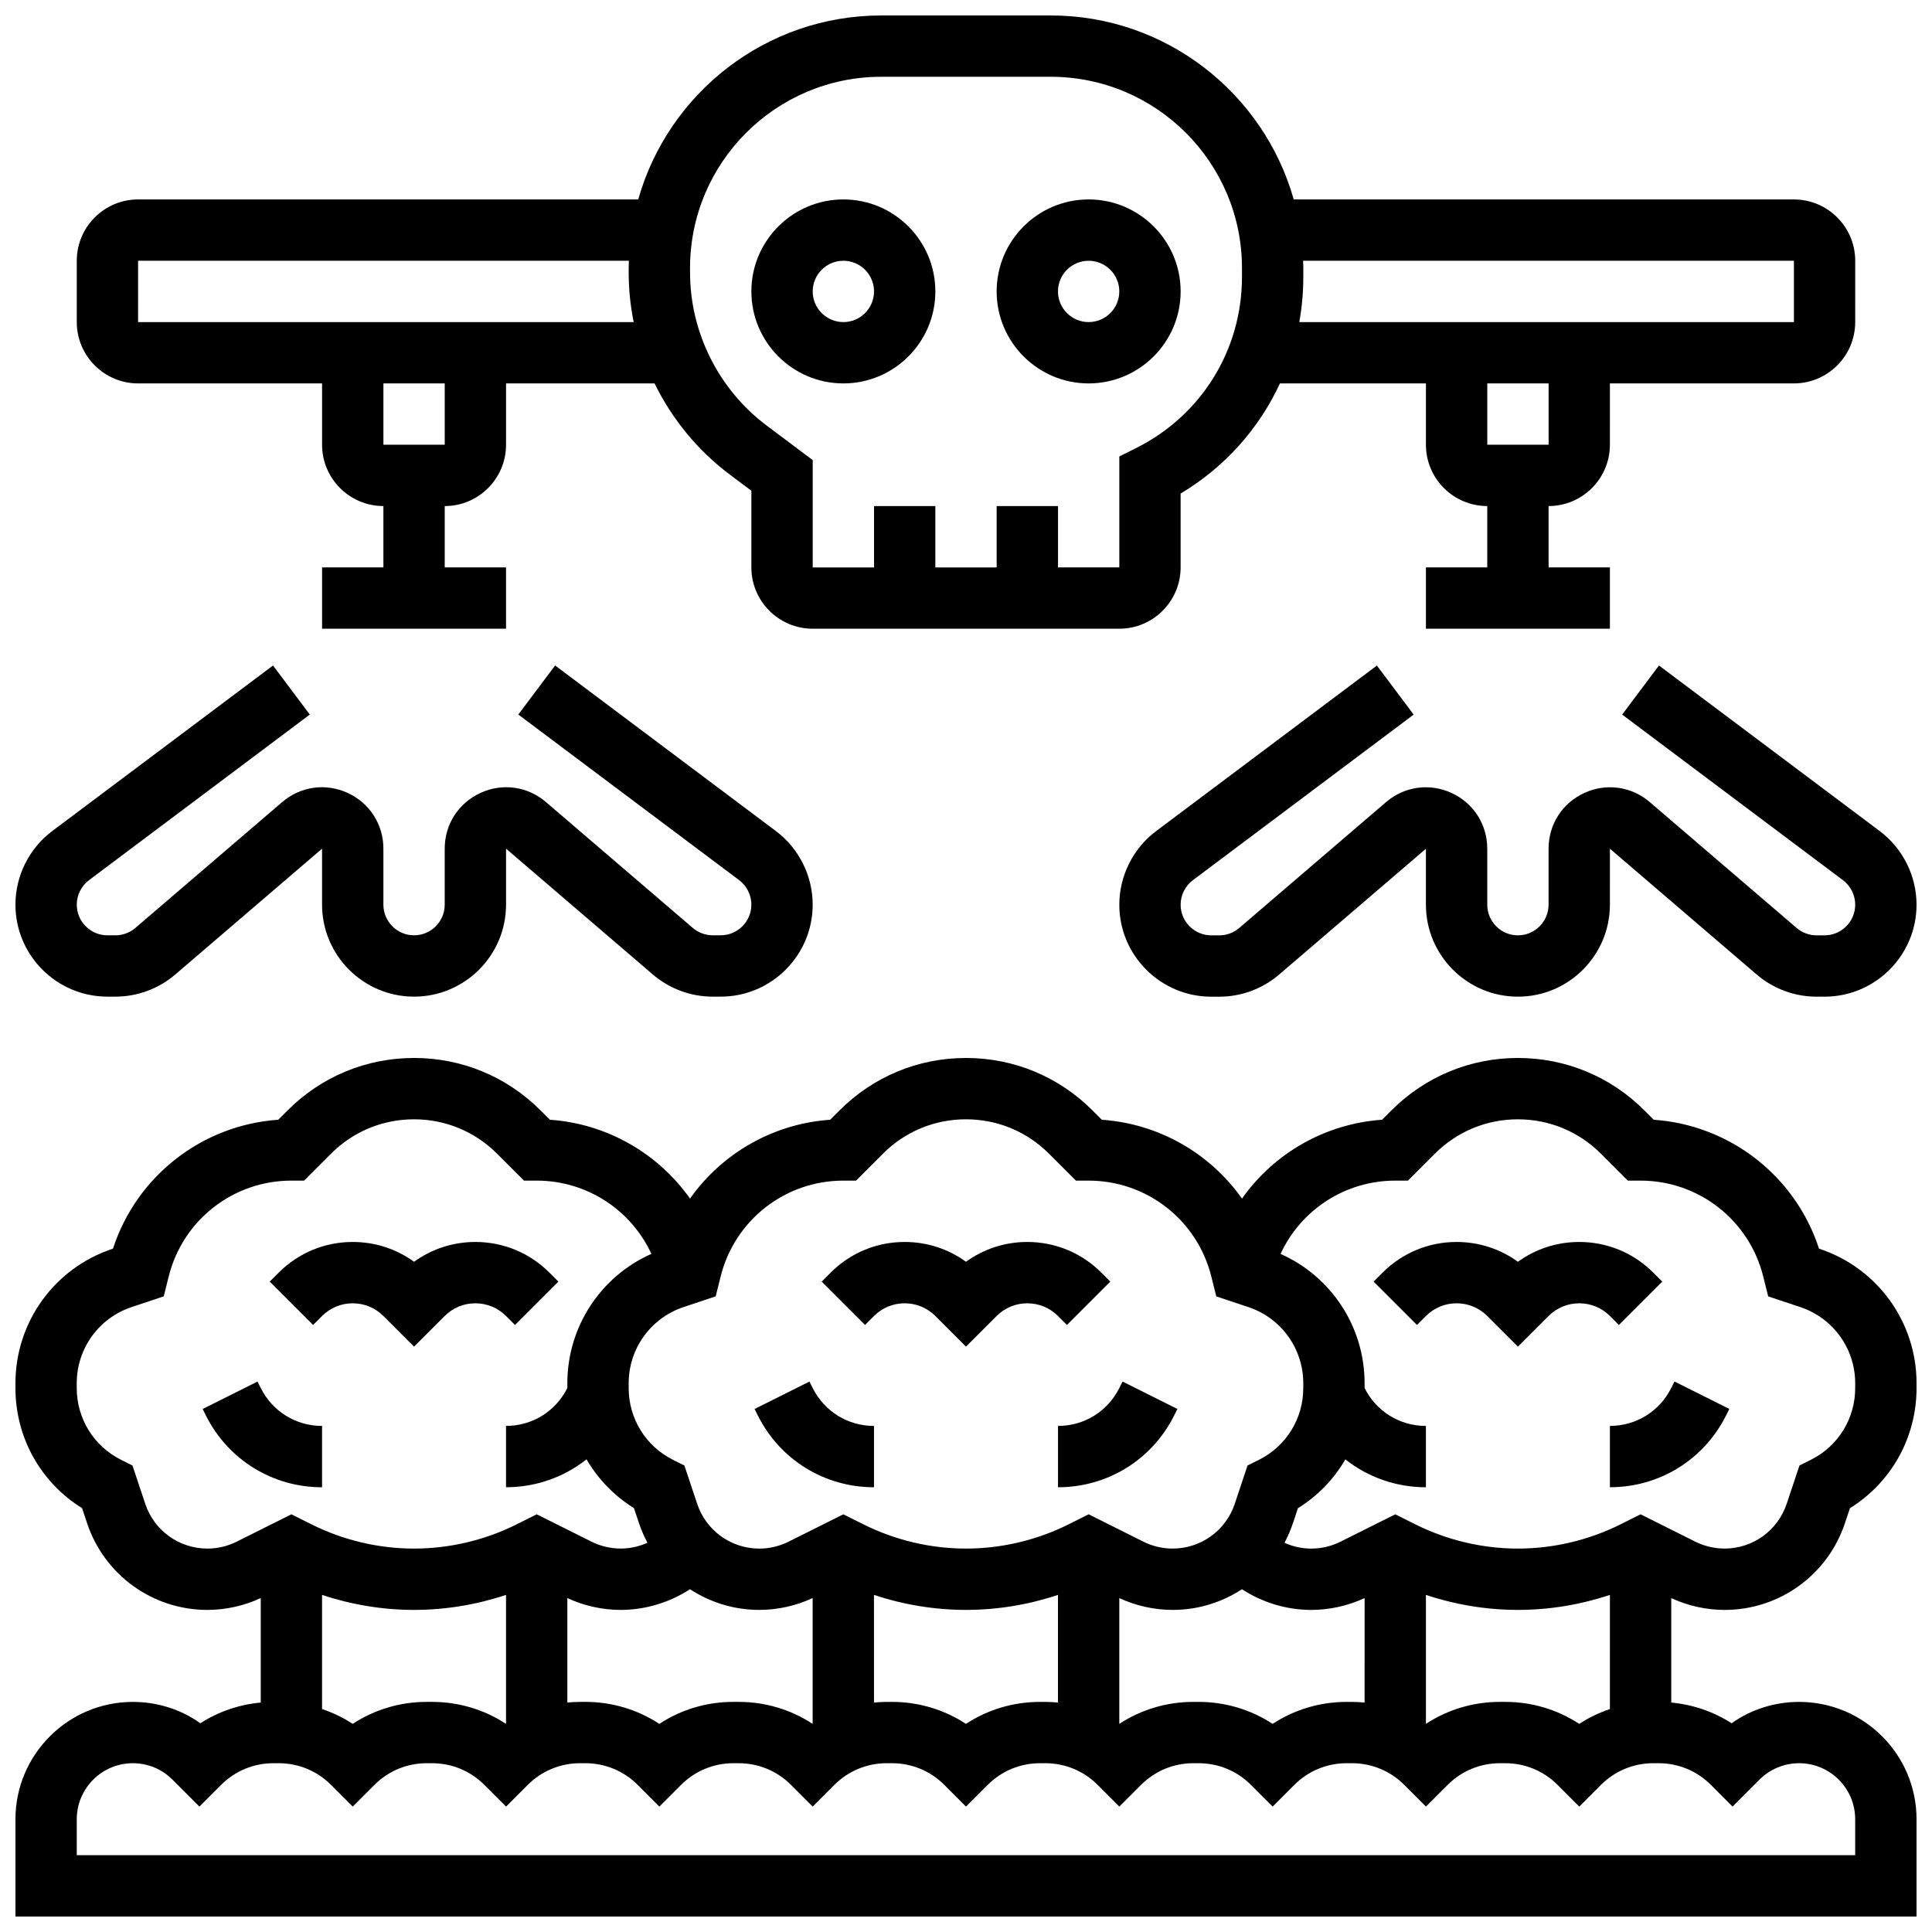<?xml version="1.0" encoding="UTF-8"?>
<!-- Uploaded to: SVG Repo, www.svgrepo.com, Generator: SVG Repo Mixer Tools -->
<svg width="800px" height="800px" version="1.1" viewBox="144 144 512 512" xmlns="http://www.w3.org/2000/svg">
 <defs>
  <clipPath id="d">
   <path d="m148.09 424h503.81v227.9h-503.81z"/>
  </clipPath>
  <clipPath id="c">
   <path d="m440 320h211.9v89h-211.9z"/>
  </clipPath>
  <clipPath id="b">
   <path d="m164 148.09h472v162.91h-472z"/>
  </clipPath>
  <clipPath id="a">
   <path d="m148.09 320h211.91v89h-211.91z"/>
  </clipPath>
 </defs>
 <path d="m375.62 538.14v-16.25c-6.926 0-13.152-3.848-16.25-10.047l-0.859-1.715-14.535 7.269 0.855 1.715c5.867 11.734 17.668 19.027 30.789 19.027z"/>
 <path d="m424.38 521.89v16.25c13.121 0 24.922-7.293 30.789-19.027l0.859-1.715-14.535-7.269-0.859 1.715c-3.098 6.199-9.324 10.047-16.254 10.047z"/>
 <path d="m375.62 492.75c2.172-2.172 5.055-3.363 8.125-3.363 3.07 0 5.957 1.195 8.125 3.363l8.125 8.125 8.125-8.125c2.172-2.172 5.055-3.363 8.125-3.363 3.07 0 5.957 1.195 8.125 3.363l2.379 2.379 11.492-11.492-2.375-2.379c-5.238-5.238-12.207-8.125-19.617-8.125-5.918 0-11.555 1.84-16.25 5.25-4.699-3.41-10.336-5.25-16.25-5.25-7.41 0-14.379 2.887-19.617 8.125l-2.379 2.379 11.492 11.492z"/>
 <g clip-path="url(#d)">
  <path d="m626.24 474.97-0.184-0.062c-6.281-19.258-23.594-32.762-43.805-34.164l-2.5-2.5c-8.945-8.941-20.836-13.871-33.488-13.871s-24.543 4.926-33.488 13.871l-2.5 2.5c-15.152 1.051-28.672 8.91-37.137 20.895-8.469-11.984-21.992-19.844-37.148-20.895l-2.5-2.5c-8.949-8.941-20.844-13.871-33.492-13.871-12.652 0-24.543 4.926-33.488 13.871l-2.5 2.5c-15.156 1.051-28.68 8.906-37.148 20.895-8.469-11.98-21.984-19.84-37.137-20.895l-2.5-2.5c-8.949-8.941-20.844-13.871-33.496-13.871-12.652 0-24.543 4.926-33.488 13.871l-2.5 2.5c-20.211 1.402-37.523 14.906-43.805 34.164l-0.184 0.062c-15.348 5.117-25.66 19.426-25.66 35.602v1.27c0 13.121 6.684 25.023 17.66 31.84l1.328 3.981c4.582 13.746 17.391 22.98 31.879 22.98 4.863 0 9.727-1.09 14.141-3.137v27.688c-5.742 0.531-11.199 2.398-15.992 5.484-5.207-3.676-11.402-5.656-17.906-5.656-17.152 0-31.109 13.953-31.109 31.105v25.773h503.81v-25.773c0-17.152-13.953-31.105-31.109-31.105-6.5 0-12.699 1.98-17.902 5.66-4.793-3.086-10.254-4.953-15.992-5.484v-27.688c4.414 2.047 9.277 3.137 14.141 3.137 14.488 0 27.297-9.234 31.879-22.977l1.328-3.981c10.973-6.824 17.656-18.73 17.656-31.848v-1.27c0-16.176-10.312-30.484-25.66-35.602zm-258.75-18.094h3.367l7.141-7.141c5.875-5.875 13.688-9.109 21.996-9.109s16.121 3.234 21.996 9.109l7.141 7.141h3.367c15.402 0 28.77 10.438 32.504 25.379l1.324 5.301 8.508 2.836c8.699 2.898 14.547 11.012 14.547 20.184v1.27c0 8.109-4.508 15.402-11.762 19.027l-3.012 1.504-3.383 10.148c-2.367 7.098-8.98 11.863-16.461 11.863-2.68 0-5.363-0.633-7.762-1.832l-14.504-7.25-5.348 2.676c-8.391 4.191-17.781 6.406-27.156 6.406s-18.766-2.215-27.152-6.41l-5.352-2.672-14.508 7.254c-2.398 1.199-5.078 1.832-7.762 1.832-7.481 0-14.094-4.769-16.461-11.863l-3.383-10.148-3.012-1.504c-7.25-3.633-11.758-10.926-11.758-19.035v-1.27c0-9.172 5.844-17.281 14.547-20.184l8.508-2.836 1.324-5.297c3.734-14.941 17.102-25.379 32.504-25.379zm203.15 140.04c-2.856 0.965-5.59 2.266-8.125 3.93-5.781-3.793-12.543-5.828-19.617-5.828h-1.395c-7.074 0-13.836 2.035-19.617 5.828v-34.18c7.844 2.613 16.113 3.977 24.379 3.977 8.262 0 16.531-1.359 24.379-3.977zm-65.008-1.723c-1.113-0.102-2.234-0.172-3.363-0.172h-1.395c-7.074 0-13.836 2.035-19.617 5.828-5.781-3.793-12.543-5.828-19.617-5.828h-1.395c-7.074 0-13.836 2.035-19.617 5.828v-33.34c4.414 2.047 9.277 3.137 14.141 3.137 6.703 0 13.031-1.996 18.367-5.481 5.426 3.527 11.82 5.481 18.359 5.481 4.863 0 9.727-1.09 14.141-3.137zm-276.29-28.527c7.848 2.613 16.117 3.977 24.379 3.977s16.531-1.359 24.379-3.977v34.18c-5.781-3.793-12.543-5.828-19.617-5.828h-1.395c-7.074 0-13.836 2.035-19.617 5.828-2.535-1.664-5.269-2.969-8.125-3.93v-30.25zm65.008 0.84c4.414 2.047 9.277 3.137 14.141 3.137 6.535 0 12.934-1.953 18.359-5.481 5.336 3.484 11.664 5.481 18.367 5.481 4.863 0 9.727-1.09 14.141-3.137v33.34c-5.781-3.793-12.543-5.828-19.617-5.828h-1.395c-7.074 0-13.836 2.035-19.617 5.828-5.781-3.793-12.543-5.828-19.617-5.828h-1.395c-1.133 0-2.25 0.07-3.363 0.172v-27.684zm81.262-0.84c7.844 2.613 16.113 3.977 24.379 3.977 8.262 0 16.531-1.359 24.379-3.977v28.527c-1.113-0.102-2.234-0.172-3.363-0.172h-1.395c-7.074 0-13.836 2.035-19.617 5.828-5.781-3.793-12.543-5.828-19.617-5.828h-1.395c-1.133 0-2.25 0.07-3.363 0.172zm-176.66-12.277c-7.481 0-14.094-4.769-16.461-11.863l-3.383-10.148-3.012-1.504c-7.254-3.629-11.762-10.922-11.762-19.031v-1.27c0-9.172 5.844-17.281 14.547-20.184l8.508-2.836 1.324-5.297c3.738-14.941 17.102-25.379 32.504-25.379h3.363l7.141-7.141c5.879-5.875 13.691-9.109 22-9.109 8.309 0 16.121 3.234 21.996 9.109l7.141 7.141h3.367c13.258 0 25 7.734 30.395 19.414-13.453 5.977-22.27 19.328-22.27 34.281v1.27c-3.098 6.195-9.324 10.043-16.25 10.043v16.25c7.941 0 15.387-2.684 21.336-7.394 3.027 5.199 7.301 9.66 12.574 12.938l1.328 3.981c0.605 1.812 1.359 3.543 2.238 5.188-2.215 0.992-4.629 1.535-7.086 1.535-2.68 0-5.363-0.633-7.762-1.832l-14.504-7.242-5.348 2.676c-8.387 4.191-17.777 6.406-27.156 6.406-9.379 0-18.766-2.215-27.152-6.41l-5.352-2.672-14.508 7.254c-2.394 1.195-5.078 1.828-7.758 1.828zm404.19 68.375 7.141-7.141c2.805-2.805 6.539-4.352 10.504-4.352 8.191 0 14.855 6.664 14.855 14.855v9.523h-471.3v-9.52c0-8.195 6.668-14.859 14.859-14.859 3.969 0 7.699 1.547 10.504 4.352l7.141 7.141 5.746-5.746c3.707-3.707 8.633-5.746 13.871-5.746h1.395c5.238 0 10.168 2.039 13.871 5.746l5.75 5.746 5.746-5.746c3.707-3.707 8.633-5.746 13.871-5.746h1.395c5.238 0 10.168 2.039 13.871 5.746l5.746 5.746 5.746-5.746c3.707-3.707 8.633-5.746 13.871-5.746h1.395c5.238 0 10.168 2.039 13.871 5.746l5.746 5.746 5.746-5.746c3.707-3.707 8.633-5.746 13.871-5.746h1.395c5.238 0 10.168 2.039 13.871 5.746l5.746 5.746 5.746-5.746c3.707-3.707 8.633-5.746 13.871-5.746h1.395c5.238 0 10.168 2.039 13.871 5.746l5.746 5.746 5.746-5.746c3.707-3.707 8.633-5.746 13.871-5.746h1.395c5.238 0 10.168 2.039 13.871 5.746l5.746 5.746 5.746-5.746c3.707-3.707 8.633-5.746 13.871-5.746h1.395c5.238 0 10.168 2.039 13.871 5.746l5.746 5.746 5.746-5.746c3.707-3.707 8.633-5.746 13.871-5.746h1.395c5.238 0 10.168 2.039 13.871 5.746l5.746 5.746 5.746-5.746c3.707-3.707 8.633-5.746 13.871-5.746h1.395c5.238 0 10.168 2.039 13.871 5.746l5.746 5.746 5.746-5.746c3.707-3.707 8.633-5.746 13.871-5.746h1.395c5.238 0 10.168 2.039 13.871 5.746zm32.504-110.92c0 8.109-4.508 15.402-11.762 19.027l-3.012 1.504-3.383 10.148c-2.367 7.098-8.98 11.863-16.461 11.863-2.68 0-5.363-0.633-7.762-1.832l-14.504-7.246-5.348 2.676c-8.391 4.191-17.777 6.406-27.156 6.406-9.375 0-18.766-2.215-27.152-6.41l-5.352-2.672-14.508 7.254c-2.394 1.199-5.078 1.832-7.762 1.832-2.457 0-4.871-0.543-7.086-1.535 0.875-1.648 1.633-3.375 2.238-5.188l1.328-3.981c5.277-3.277 9.551-7.738 12.574-12.938 5.953 4.703 13.398 7.387 21.34 7.387v-16.25c-6.926 0-13.152-3.848-16.25-10.043v-1.27c0-14.953-8.816-28.305-22.27-34.277 5.394-11.688 17.137-19.422 30.395-19.422h3.363l7.141-7.141c5.875-5.875 13.688-9.109 21.996-9.109 8.309 0 16.121 3.234 21.996 9.109l7.141 7.141h3.371c15.402 0 28.77 10.438 32.504 25.379l1.324 5.301 8.508 2.836c8.699 2.898 14.547 11.012 14.547 20.184l-0.004 1.266z"/>
 </g>
 <path d="m586.89 511.84c-3.098 6.195-9.324 10.043-16.25 10.043v16.25c13.121 0 24.922-7.293 30.789-19.027l0.859-1.715-14.535-7.269z"/>
 <path d="m573.02 495.13 11.492-11.492-2.379-2.379c-5.238-5.238-12.207-8.125-19.617-8.125-5.918 0-11.555 1.84-16.25 5.25-4.699-3.41-10.336-5.25-16.25-5.25-7.41 0-14.379 2.887-19.617 8.125l-2.379 2.379 11.492 11.492 2.379-2.379c2.172-2.172 5.055-3.363 8.125-3.363 3.07 0 5.957 1.195 8.125 3.363l8.125 8.125 8.125-8.125c2.172-2.172 5.055-3.363 8.125-3.363 3.07 0 5.957 1.195 8.125 3.363z"/>
 <path d="m229.35 521.89c-6.926 0-13.152-3.848-16.25-10.047l-0.859-1.715-14.535 7.269 0.855 1.715c5.871 11.738 17.668 19.031 30.789 19.031z"/>
 <path d="m229.35 492.75c2.172-2.172 5.055-3.363 8.125-3.363 3.07 0 5.957 1.195 8.125 3.363l8.125 8.125 8.125-8.125c2.172-2.172 5.055-3.363 8.125-3.363 3.07 0 5.957 1.195 8.125 3.363l2.379 2.379 11.492-11.492-2.371-2.379c-5.238-5.238-12.207-8.125-19.617-8.125-5.918 0-11.555 1.84-16.25 5.25-4.703-3.41-10.336-5.25-16.254-5.25-7.41 0-14.379 2.887-19.617 8.125l-2.379 2.379 11.492 11.492z"/>
 <path d="m367.5 245.61c13.441 0 24.379-10.934 24.379-24.379 0-13.441-10.934-24.379-24.379-24.379-13.441 0-24.379 10.934-24.379 24.379 0 13.441 10.934 24.379 24.379 24.379zm0-32.504c4.481 0 8.125 3.644 8.125 8.125 0 4.481-3.644 8.125-8.125 8.125-4.481 0-8.125-3.644-8.125-8.125-0.004-4.481 3.644-8.125 8.125-8.125z"/>
 <path d="m432.5 245.61c13.441 0 24.379-10.934 24.379-24.379 0-13.441-10.934-24.379-24.379-24.379-13.441 0-24.379 10.934-24.379 24.379 0 13.441 10.934 24.379 24.379 24.379zm0-32.504c4.481 0 8.125 3.644 8.125 8.125 0 4.481-3.644 8.125-8.125 8.125-4.481 0-8.125-3.644-8.125-8.125-0.004-4.481 3.644-8.125 8.125-8.125z"/>
 <g clip-path="url(#c)">
  <path d="m573.89 333.37 58.508 43.879c2.035 1.527 3.25 3.957 3.25 6.5 0 4.481-3.644 8.125-8.125 8.125h-2.113c-1.938 0-3.816-0.695-5.289-1.957l-38.902-33.344c-4.875-4.18-11.531-5.109-17.367-2.426-5.84 2.684-9.465 8.344-9.465 14.766v14.836c0 4.481-3.644 8.125-8.125 8.125s-8.125-3.644-8.125-8.125v-14.836c0-6.422-3.625-12.082-9.461-14.766-5.836-2.684-12.492-1.754-17.367 2.426l-38.902 33.348c-1.473 1.262-3.352 1.957-5.289 1.957h-2.113c-4.481 0-8.125-3.644-8.125-8.125 0-2.543 1.215-4.973 3.25-6.5l58.508-43.879-9.75-13-58.508 43.879c-6.106 4.578-9.75 11.871-9.75 19.504 0 13.441 10.938 24.379 24.379 24.379h2.113c5.816 0 11.449-2.086 15.863-5.867l38.902-33.34-0.004 14.82c0 13.441 10.938 24.379 24.379 24.379s24.379-10.938 24.379-24.379l0.004-14.832 38.898 33.344c4.414 3.785 10.051 5.867 15.863 5.867h2.117c13.441 0 24.379-10.938 24.379-24.379 0-7.633-3.644-14.922-9.75-19.504l-58.508-43.879z"/>
 </g>
 <g clip-path="url(#b)">
  <path d="m180.6 245.61h48.754v16.25c0 8.961 7.293 16.25 16.25 16.25v16.25l-16.25 0.004v16.25h48.754v-16.25h-16.25v-16.25c8.961 0 16.25-7.293 16.25-16.25l0.004-16.254h39.355c4.602 9.402 11.383 17.738 19.918 24.141l5.734 4.301v20.316c0 8.961 7.293 16.25 16.25 16.25h81.258c8.961 0 16.25-7.293 16.25-16.25v-19.57c11.711-6.996 20.773-17.203 26.32-29.188h38.691v16.25c0 8.961 7.293 16.25 16.25 16.25v16.25h-16.25v16.25h48.754v-16.25h-16.25v-16.25c8.961 0 16.25-7.293 16.25-16.25l0.004-16.25h48.754c8.961 0 16.25-7.293 16.25-16.25l0.004-16.254c0-8.961-7.293-16.25-16.25-16.25l-132.55-0.004c-7.941-28.098-33.793-48.754-64.398-48.754h-44.918c-30.605 0-56.461 20.656-64.398 48.754h-132.54c-8.961 0-16.25 7.293-16.25 16.25v16.25c-0.004 8.965 7.289 16.258 16.25 16.258zm81.258 16.25h-16.25v-16.25h16.25zm292.54 0h-16.25v-16.25h16.25zm65.008-48.754v16.25h-131.08c0.699-3.898 1.066-7.894 1.066-11.961v-2.371c0-0.645-0.031-1.281-0.047-1.918zm-292.54 1.918c0-27.941 22.734-50.676 50.676-50.676h44.918c27.941 0 50.676 22.734 50.676 50.676v2.371c0 19.32-10.734 36.684-28.012 45.324l-4.492 2.246v29.398l-16.25 0.004-0.004-16.254h-16.25v16.258l-16.25 0.004-0.004-16.262h-16.25v16.262l-16.25 0.004v-0.012-28.441l-12.234-9.176c-12.695-9.52-20.273-24.676-20.273-40.539zm-146.27-1.918h130.06c-0.016 0.641-0.047 1.273-0.047 1.918v1.184c0 4.445 0.453 8.848 1.324 13.148h-131.34z"/>
 </g>
 <g clip-path="url(#a)">
  <path d="m172.47 408.12h2.113c5.816 0 11.449-2.086 15.863-5.867l38.902-33.344v14.832c0 13.441 10.938 24.379 24.379 24.379 13.441 0 24.379-10.938 24.379-24.379l0.004-14.832 38.898 33.344c4.414 3.785 10.051 5.867 15.863 5.867h2.117c13.441 0 24.379-10.938 24.379-24.379 0-7.633-3.644-14.922-9.75-19.504l-58.508-43.879-9.75 13 58.508 43.879c2.035 1.527 3.25 3.957 3.25 6.5 0 4.481-3.644 8.125-8.125 8.125h-2.113c-1.938 0-3.816-0.695-5.289-1.957l-38.902-33.344c-4.875-4.18-11.531-5.109-17.367-2.426-5.844 2.688-9.469 8.348-9.469 14.77v14.836c0 4.481-3.644 8.125-8.125 8.125s-8.125-3.644-8.125-8.125v-14.836c0-6.422-3.625-12.082-9.461-14.766-5.836-2.684-12.488-1.754-17.367 2.426l-38.902 33.348c-1.473 1.262-3.352 1.957-5.289 1.957h-2.113c-4.481 0-8.125-3.644-8.125-8.125 0-2.543 1.215-4.973 3.25-6.5l58.508-43.879-9.75-13-58.512 43.875c-6.106 4.578-9.75 11.867-9.75 19.5 0 13.441 10.938 24.379 24.379 24.379z"/>
 </g>
</svg>